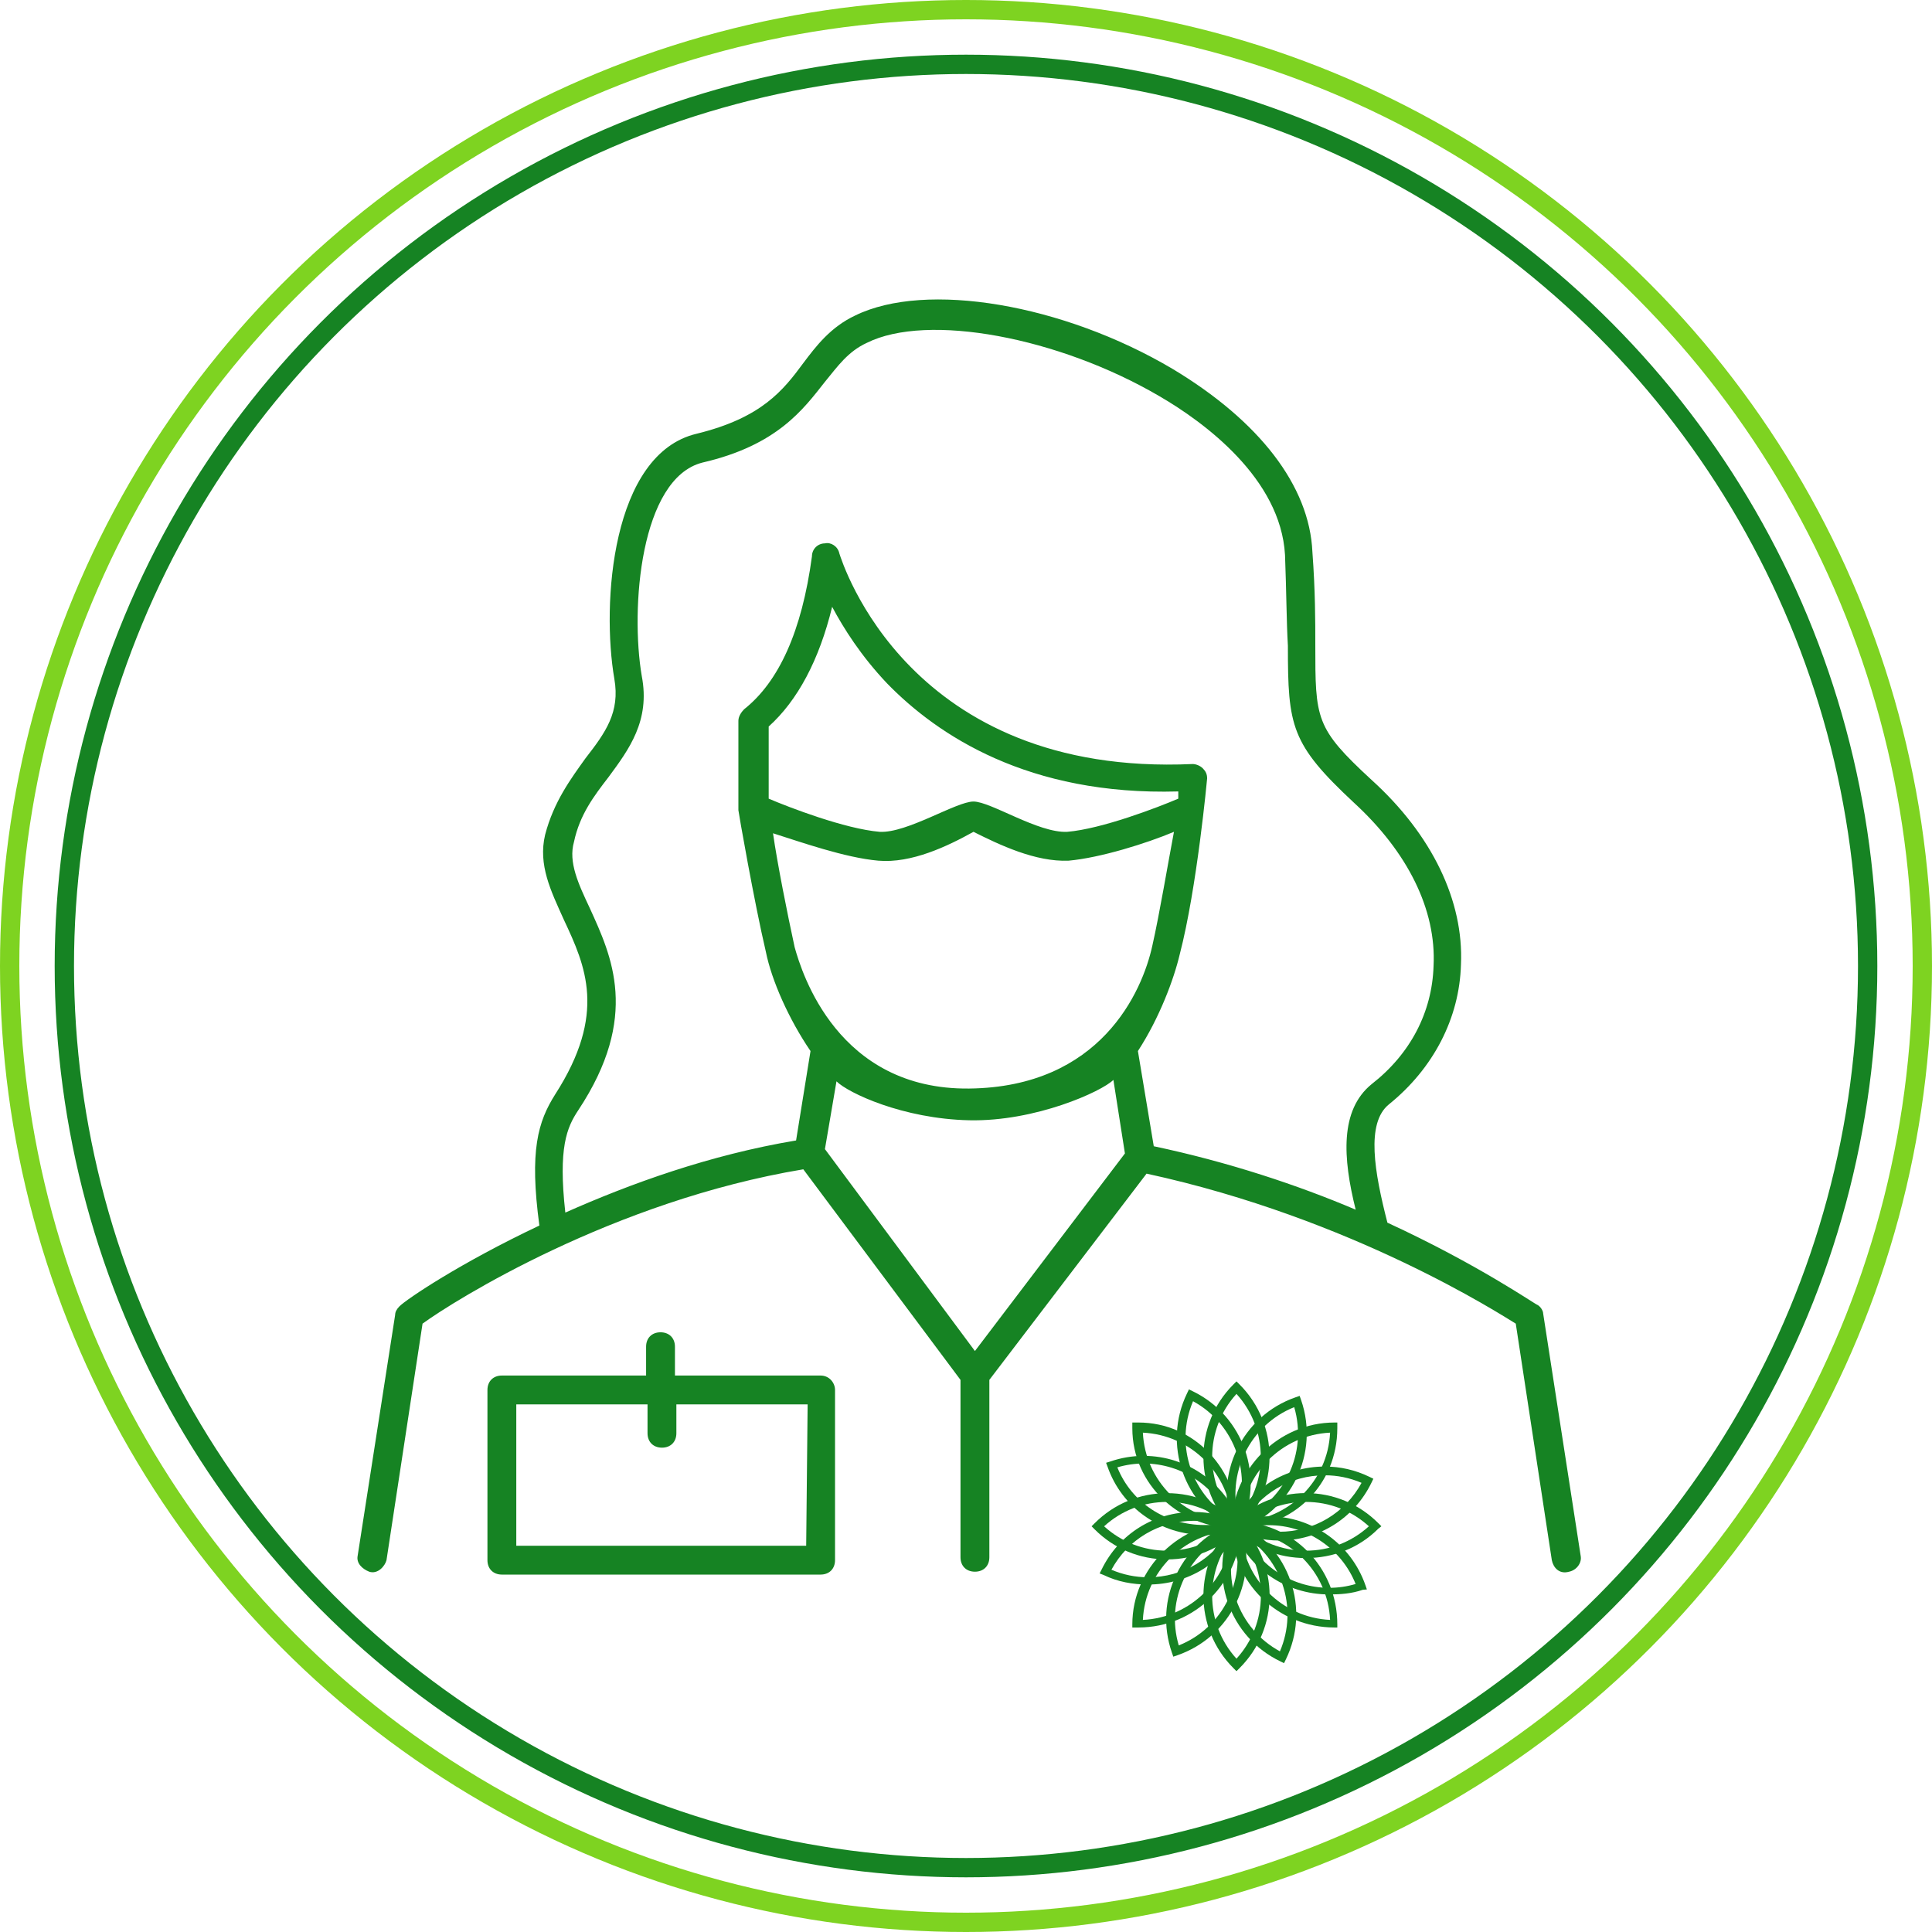 <svg width="100" height="100" viewBox="0 0 100 100" fill="none" xmlns="http://www.w3.org/2000/svg">
<circle cx="50" cy="50" r="49.5" transform="rotate(-180 50 50)" stroke="#7ED321"/>
<circle cx="50" cy="50" r="46.67" stroke="#168323"/>
<path d="M64.085 79.105H64C61.076 79.105 58.609 76.848 58.609 73.923V73.629H58.923C61.847 73.629 64.085 76.076 64.085 79.001V79.105ZM59.155 74.154C59.273 76.646 61.278 78.652 63.769 78.769C63.651 76.278 61.646 74.272 59.155 74.154Z" fill="#168323"/>
<path d="M60.41 80.715C58.994 80.715 57.663 80.163 56.66 79.161L56.5 79.001L56.66 78.841C57.663 77.838 58.994 77.286 60.41 77.286C61.826 77.286 63.158 77.838 64.16 78.841L64.32 79.001L64.16 79.161C63.158 80.163 61.826 80.715 60.41 80.715ZM57.148 79.001C58.043 79.816 59.193 80.263 60.41 80.263C61.628 80.263 62.778 79.816 63.673 79.001C62.778 78.185 61.628 77.739 60.41 77.739C59.193 77.739 58.043 78.185 57.148 79.001Z" fill="#168323"/>
<path d="M58.923 84.239H58.609V84.078C58.609 81.154 61.075 78.763 63.998 78.763H64.225L64.226 78.962C64.226 81.886 61.847 84.239 58.923 84.239ZM63.769 79.233C61.277 79.35 59.273 81.355 59.155 83.846C61.646 83.728 63.651 81.723 63.769 79.233Z" fill="#168323"/>
<path d="M64 86.5L63.84 86.34C61.773 84.272 61.773 80.908 63.84 78.841L64 78.681L64.16 78.841C65.163 79.843 65.715 81.174 65.715 82.591C65.715 84.006 65.163 85.338 64.16 86.34L64 86.5ZM64 79.329C62.322 81.172 62.322 84.008 64 85.853C64.816 84.958 65.263 83.808 65.263 82.591C65.263 81.373 64.816 80.223 64 79.329Z" fill="#168323"/>
<path d="M69.219 84.239H69.078C66.153 84.239 63.743 81.925 63.743 79.001V78.763H64C66.925 78.763 69.219 81.154 69.219 84.078V84.239ZM64.232 79.233C64.349 81.723 66.355 83.728 68.846 83.846C68.728 81.355 66.723 79.349 64.232 79.233Z" fill="#168323"/>
<path d="M67.59 80.645H67.59C66.174 80.645 64.843 80.128 63.84 79.126L63.68 78.984L63.84 78.832C64.843 77.83 66.175 77.282 67.591 77.282C69.006 77.282 70.338 77.836 71.34 78.838L71.5 78.999L71.34 79.125C70.338 80.127 69.006 80.645 67.59 80.645ZM64.328 79.001C65.223 79.816 66.373 80.263 67.59 80.263C68.808 80.263 69.957 79.816 70.853 79C69.958 78.185 68.809 77.739 67.591 77.739C66.373 77.739 65.223 78.185 64.328 79.001Z" fill="#168323"/>
<path d="M64 79.105H63.743V79.001C63.743 76.076 66.153 73.629 69.077 73.629H69.219V73.923C69.219 76.848 66.924 79.105 64 79.105ZM68.845 74.154C66.354 74.272 64.35 76.278 64.232 78.769C66.722 78.652 68.728 76.646 68.845 74.154Z" fill="#168323"/>
<path d="M64 79.321L63.84 79.161C61.773 77.093 61.773 73.728 63.84 71.66L64 71.5L64.16 71.66C66.228 73.728 66.228 77.093 64.16 79.161L64 79.321ZM64 72.148C62.322 73.992 62.322 76.828 64 78.673C65.678 76.829 65.678 73.993 64 72.148Z" fill="#168323"/>
<path d="M62.333 79.447H62.333C60.078 79.447 58.065 78.045 57.325 75.912L57.251 75.714L57.464 75.648C58.025 75.454 58.613 75.355 59.206 75.356C61.461 75.356 63.473 76.792 64.214 78.925L64.288 79.14L64.074 79.183C63.51 79.379 62.924 79.447 62.333 79.447ZM57.833 75.95C58.568 77.781 60.348 78.934 62.333 78.934H62.333C62.797 78.934 63.258 78.929 63.706 78.796C62.971 76.966 61.191 75.751 59.206 75.751C58.742 75.751 58.281 75.818 57.833 75.95Z" fill="#168323"/>
<path d="M59.43 82.014H59.429C58.626 82.014 57.849 81.874 57.12 81.52L56.916 81.441L57.015 81.248C57.909 79.401 59.738 78.259 61.788 78.259C62.592 78.259 63.369 78.441 64.099 78.795L64.302 78.895L64.204 79.06C63.309 80.906 61.48 82.014 59.43 82.014ZM57.527 81.249C58.128 81.507 58.775 81.64 59.429 81.64C61.227 81.64 62.84 80.676 63.691 79.108C63.09 78.849 62.442 78.716 61.788 78.716C59.99 78.717 58.378 79.681 57.527 81.249Z" fill="#168323"/>
<path d="M60.73 85.749L60.656 85.536C60.191 84.197 60.275 82.758 60.892 81.484C61.509 80.21 62.587 79.252 63.926 78.787L64.14 78.713L64.214 78.927C64.679 80.265 64.595 81.704 63.978 82.978C63.361 84.252 62.283 85.21 60.944 85.675L60.73 85.749ZM63.858 79.296C62.733 79.745 61.83 80.585 61.299 81.681C60.769 82.776 60.669 84.006 61.013 85.167C62.137 84.717 63.04 83.877 63.571 82.781C64.102 81.685 64.201 80.456 63.858 79.296Z" fill="#168323"/>
<path d="M66.461 86.085L66.258 85.986C64.982 85.368 64.023 84.291 63.558 82.954C63.094 81.617 63.178 80.177 63.797 78.902L63.895 78.699L64.099 78.797C65.375 79.415 66.333 80.492 66.798 81.83C67.262 83.167 67.178 84.606 66.56 85.882L66.461 86.085ZM64.108 79.31C63.631 80.423 63.586 81.655 63.986 82.806C64.385 83.956 65.184 84.895 66.249 85.474C66.725 84.361 66.77 83.128 66.371 81.978C65.971 80.828 65.172 79.888 64.108 79.31Z" fill="#168323"/>
<path d="M68.795 82.528H68.794C66.54 82.528 64.527 81.151 63.787 79.019L63.712 78.834L63.926 78.773C64.49 78.577 65.077 78.484 65.669 78.484C67.923 78.484 69.935 79.921 70.675 82.053L70.75 82.269L70.536 82.288C69.972 82.484 69.386 82.528 68.795 82.528ZM64.295 79.143C65.03 80.973 66.81 82.185 68.794 82.185H68.795C69.259 82.185 69.719 82.12 70.167 81.987C69.433 80.157 67.653 78.943 65.669 78.943C65.204 78.943 64.743 79.01 64.295 79.143Z" fill="#168323"/>
<path d="M66.212 79.737C65.408 79.737 64.631 79.558 63.902 79.205L63.698 79.106L63.797 78.902C64.691 77.055 66.521 75.908 68.572 75.908C69.375 75.908 70.152 76.087 70.882 76.441L71.085 76.539L70.987 76.743C70.092 78.589 68.262 79.737 66.212 79.737ZM64.309 78.894C64.91 79.152 65.557 79.285 66.212 79.284C68.009 79.284 69.622 78.32 70.474 76.752C69.873 76.493 69.226 76.36 68.572 76.361C66.773 76.361 65.16 77.325 64.309 78.894Z" fill="#168323"/>
<path d="M63.861 79.289L63.787 79.075C62.827 76.312 64.294 73.284 67.056 72.325L67.27 72.251L67.344 72.464C68.303 75.226 66.837 78.254 64.075 79.214L63.861 79.289ZM66.988 72.834C64.674 73.762 63.437 76.314 64.143 78.706C66.457 77.777 67.693 75.224 66.988 72.834Z" fill="#168323"/>
<path d="M64.105 79.303L63.902 79.205C61.27 77.928 60.166 74.75 61.441 72.119L61.539 71.915L61.743 72.014C64.374 73.289 65.478 76.468 64.204 79.1L64.105 79.303ZM61.752 72.527C60.772 74.819 61.702 77.499 63.893 78.691C64.873 76.398 63.942 73.719 61.752 72.527Z" fill="#168323"/>
<path d="M79.874 67.988C79.874 67.839 79.725 67.615 79.576 67.54C79.501 67.54 76.515 65.45 71.812 63.285C71.14 60.672 70.692 58.134 71.887 57.164C74.201 55.298 75.545 52.685 75.619 49.923C75.769 46.638 74.126 43.204 70.991 40.367C68.08 37.68 68.08 37.232 68.08 33.35C68.08 32.156 68.08 30.588 67.93 28.573C67.781 25.139 65.168 21.779 60.689 19.092C55.016 15.733 47.924 14.538 44.266 16.33C42.997 16.927 42.251 17.898 41.579 18.793C40.533 20.212 39.414 21.63 36.054 22.451C31.65 23.496 31.128 31.26 31.799 35.142C32.098 36.859 31.351 37.904 30.306 39.248C29.56 40.293 28.664 41.487 28.216 43.204C27.843 44.772 28.515 46.115 29.187 47.609C30.306 49.997 31.426 52.461 28.739 56.641C27.843 58.06 27.395 59.553 27.918 63.434C23.812 65.375 21.05 67.242 20.676 67.615C20.527 67.764 20.452 67.914 20.452 68.063L18.512 80.529C18.437 80.903 18.735 81.201 19.109 81.351C19.557 81.5 19.93 81.052 20.005 80.754L21.871 68.511C23.513 67.316 31.725 62.165 41.579 60.523L49.715 71.422V80.604C49.715 81.052 50.014 81.351 50.462 81.351C50.91 81.351 51.209 81.052 51.209 80.604V71.422L59.346 60.747C70.02 63.061 77.71 68.063 78.456 68.511L80.322 80.754C80.397 81.127 80.696 81.5 81.218 81.351C81.591 81.276 81.89 80.903 81.815 80.529L79.874 67.988ZM50.462 69.929L42.698 59.478L43.296 55.969C43.893 56.567 46.73 57.91 50.163 57.985C53.597 58.06 57.031 56.492 57.629 55.895L58.226 59.702L50.462 69.929ZM45.46 44.548C47.177 44.697 49.044 43.801 50.387 43.055C51.731 43.727 53.597 44.623 55.314 44.548C56.957 44.399 59.346 43.652 60.764 43.055C60.465 44.623 60.017 47.31 59.644 48.952C59.121 51.341 56.957 56.268 50.163 56.343C43.37 56.417 41.504 50.371 41.131 49.027C40.757 47.31 40.235 44.697 40.011 43.13C41.429 43.577 43.743 44.399 45.46 44.548ZM39.787 41.338C39.787 40.965 39.787 38.203 39.787 37.605C41.28 36.262 42.4 34.171 43.072 31.409C43.669 32.529 44.565 33.947 45.908 35.366C48.521 38.053 53.224 41.189 60.988 40.965V41.338C59.943 41.786 57.031 42.906 55.24 43.055C53.747 43.13 51.283 41.487 50.387 41.487C49.492 41.487 46.953 43.13 45.535 43.055C43.743 42.906 40.832 41.786 39.787 41.338ZM70.17 62.613C67.184 61.344 63.601 60.15 59.719 59.329L58.898 54.402C60.017 52.685 60.764 50.669 61.062 49.4C61.958 45.966 62.481 40.293 62.481 40.293C62.481 40.069 62.406 39.919 62.257 39.77C62.108 39.621 61.884 39.546 61.734 39.546C47.028 40.218 43.594 29.095 43.445 28.647C43.37 28.274 42.997 28.05 42.698 28.125C42.325 28.125 42.026 28.423 42.026 28.797C41.504 32.678 40.309 35.291 38.518 36.709C38.369 36.859 38.219 37.083 38.219 37.307V41.935C38.219 42.01 39.041 46.713 39.638 49.251C39.936 50.744 40.832 52.76 41.952 54.402L41.205 59.03C36.726 59.777 32.62 61.27 29.261 62.763C28.888 59.403 29.336 58.358 29.933 57.462C33.143 52.61 31.65 49.475 30.53 47.011C29.933 45.742 29.41 44.623 29.709 43.577C30.008 42.159 30.754 41.189 31.501 40.218C32.546 38.8 33.666 37.307 33.218 34.993C32.62 31.484 33.143 24.765 36.353 23.944C40.235 23.049 41.579 21.182 42.698 19.764C43.37 18.943 43.893 18.196 44.863 17.748C47.999 16.181 54.792 17.45 60.017 20.51C62.331 21.854 66.288 24.765 66.512 28.722C66.587 30.663 66.587 32.156 66.661 33.425C66.661 37.605 66.811 38.501 70.095 41.562C72.857 44.1 74.35 47.086 74.201 49.997C74.126 52.386 73.007 54.551 70.991 56.119C69.349 57.462 69.498 59.926 70.17 62.613ZM42.474 71.198H34.935V69.705C34.935 69.257 34.636 68.959 34.188 68.959C33.74 68.959 33.442 69.257 33.442 69.705V71.198H25.977C25.529 71.198 25.23 71.497 25.23 71.945V80.754C25.23 81.201 25.529 81.5 25.977 81.5H42.474C42.922 81.5 43.221 81.201 43.221 80.754V71.945C43.221 71.571 42.922 71.198 42.474 71.198ZM41.728 80.007H26.723V72.691H33.516V74.184C33.516 74.632 33.815 74.931 34.263 74.931C34.711 74.931 35.009 74.632 35.009 74.184V72.691H41.803L41.728 80.007Z" fill="#168323"/>
</svg>
